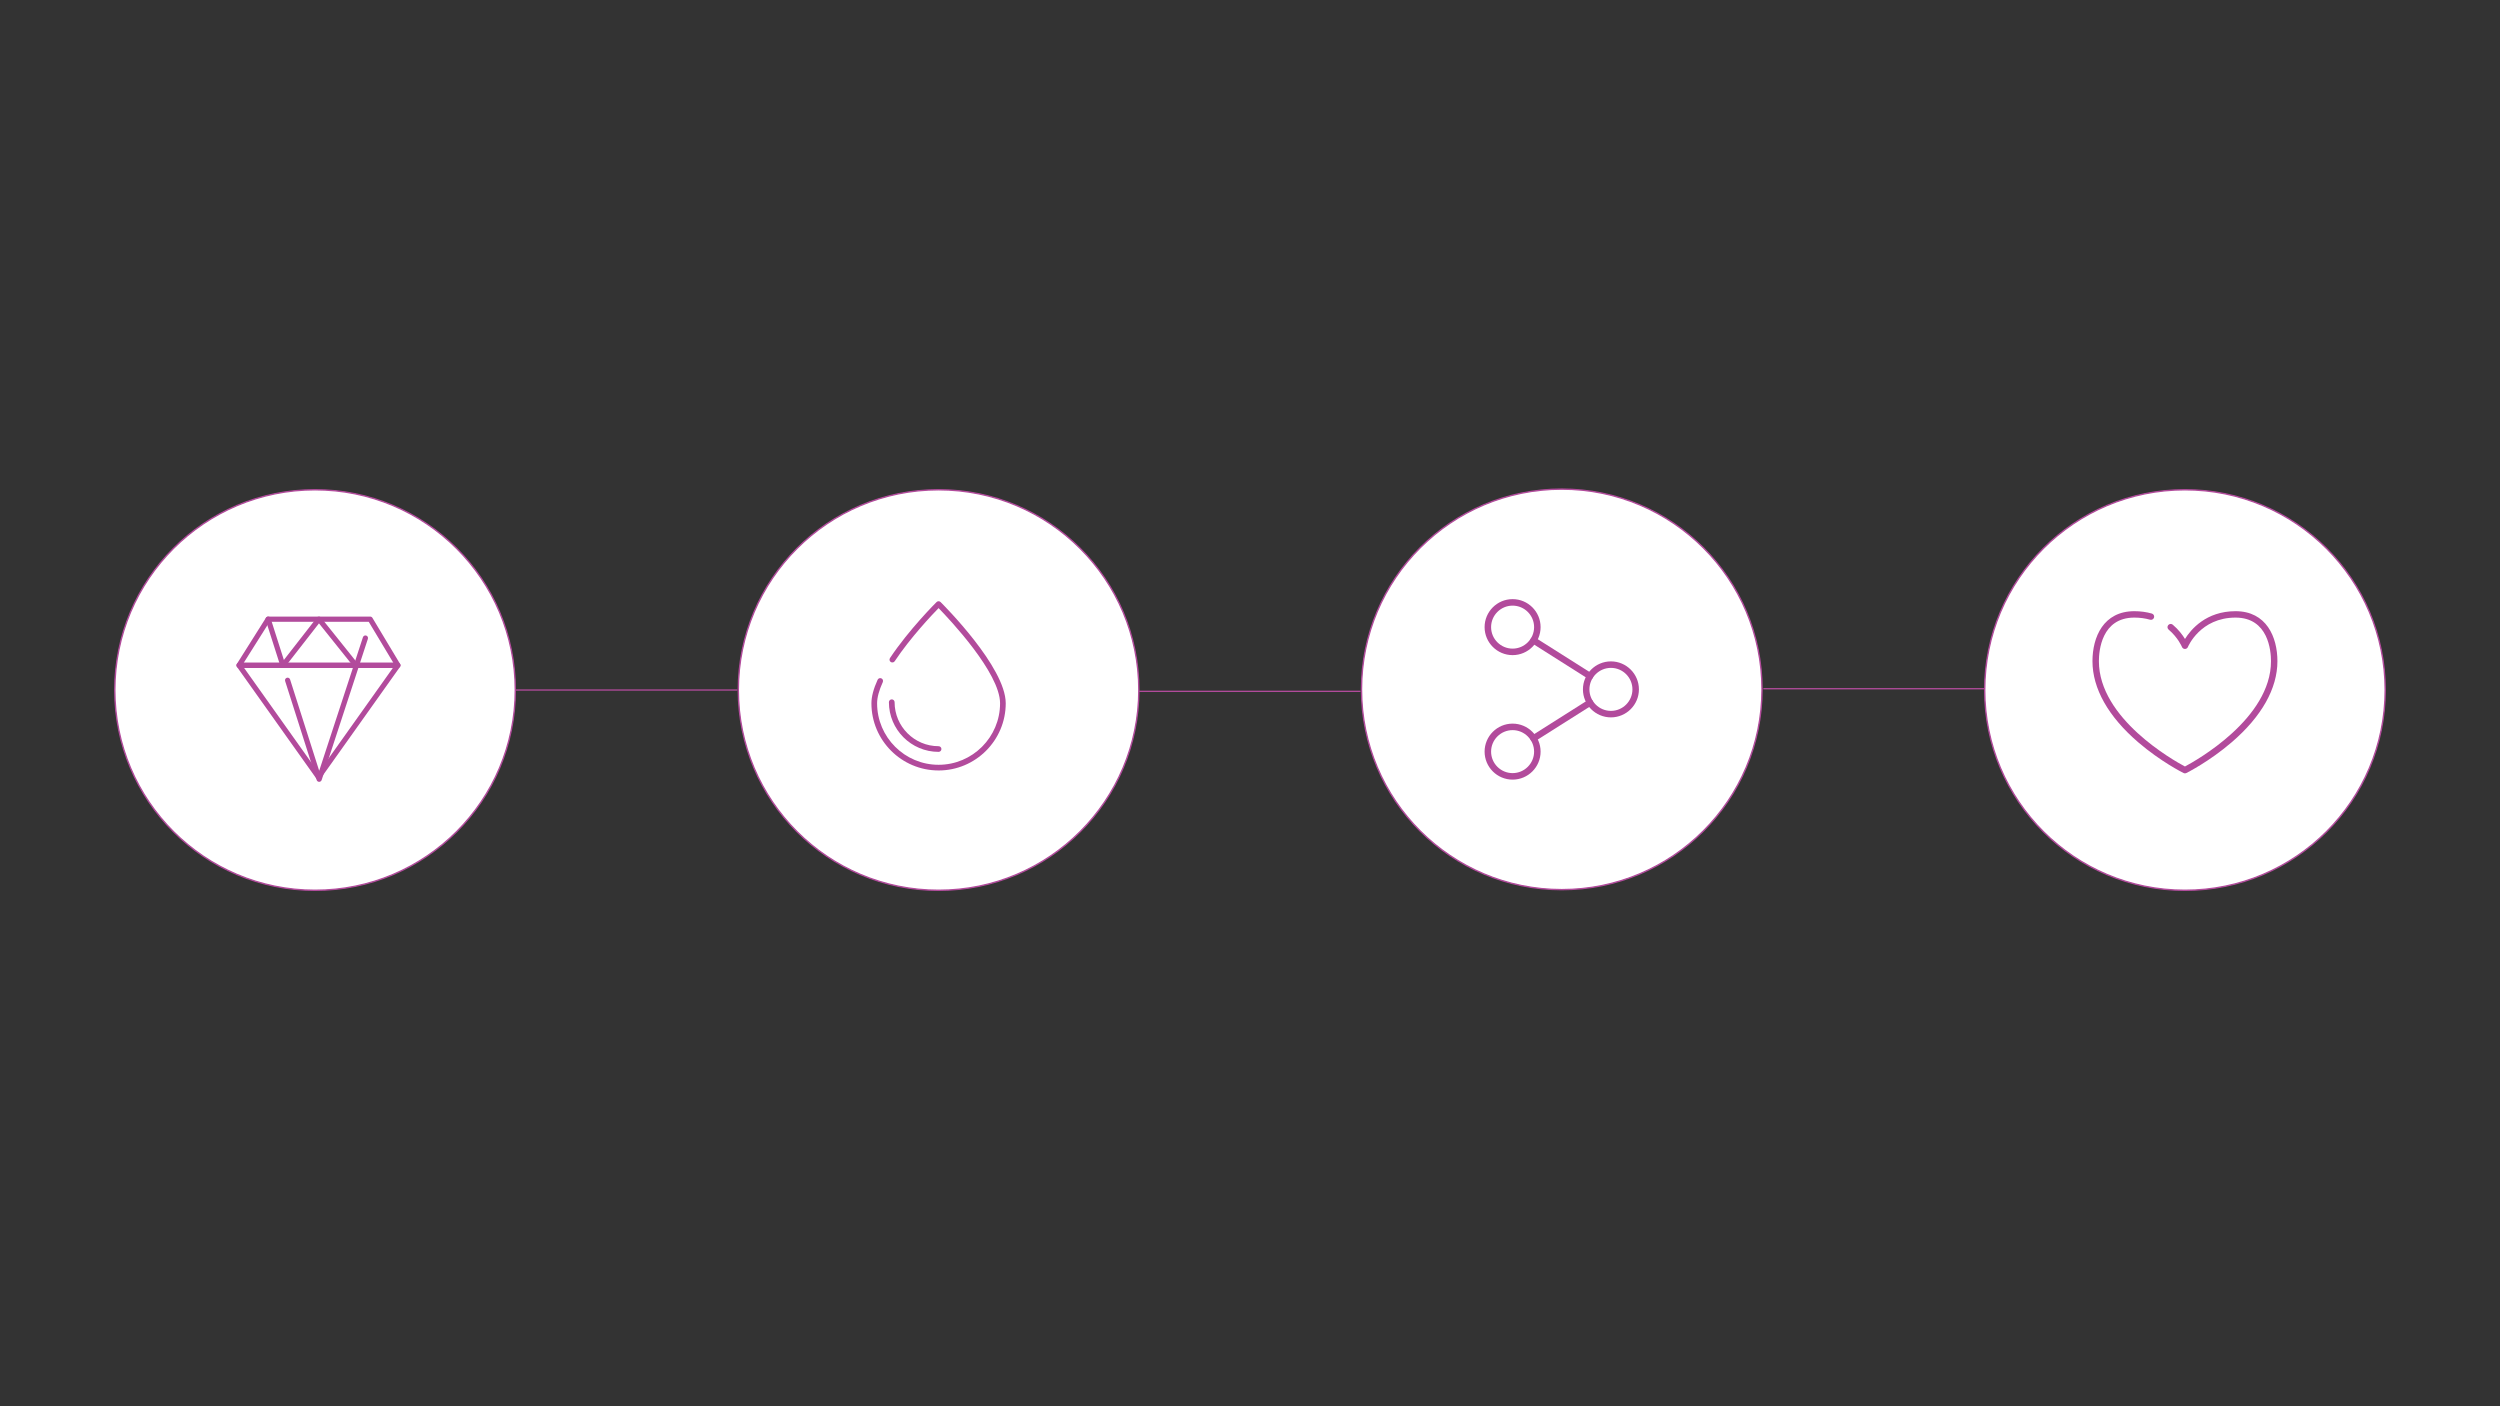 <svg xmlns="http://www.w3.org/2000/svg" xmlns:xlink="http://www.w3.org/1999/xlink" width="1920" viewBox="0 0 1440 810" height="1080" preserveAspectRatio="xMidYMid meet"><rect x="0" y="0" width="1440" height="810" fill="#333333" stroke="none"/><defs><clipPath id="4ad2d65174"><path d="M 784 281.32 L 1015 281.32 L 1015 512.98 L 784 512.98 Z M 784 281.32 " clip-rule="nonzero"></path></clipPath><clipPath id="e4bbff86d2"><path d="M 1014.926 397.086 C 1014.926 460.785 963.281 512.434 899.578 512.434 C 835.879 512.434 784.223 460.785 784.223 397.086 C 784.223 333.383 835.867 281.73 899.57 281.73 C 963.273 281.73 1014.926 333.375 1014.926 397.086 " clip-rule="nonzero"></path></clipPath><clipPath id="7b0f544528"><path d="M 783.816 281.32 L 1015.477 281.32 L 1015.477 512.98 L 783.816 512.98 Z M 783.816 281.32 " clip-rule="nonzero"></path></clipPath><clipPath id="b20b59ede1"><path d="M 1015.336 397.086 C 1015.336 461.016 963.512 512.848 899.57 512.848 L 899.57 512.441 L 899.57 512.848 C 835.641 512.84 783.816 461.016 783.816 397.086 L 784.223 397.086 L 783.816 397.086 C 783.816 333.145 835.641 281.32 899.57 281.32 L 899.57 281.73 L 899.57 281.32 C 963.504 281.32 1015.336 333.145 1015.336 397.086 L 1014.926 397.086 L 1015.336 397.086 M 1014.508 397.086 C 1014.508 333.602 963.055 282.148 899.57 282.148 C 836.09 282.148 784.641 333.602 784.641 397.086 C 784.641 460.566 836.098 512.016 899.57 512.016 C 963.043 512.016 1014.508 460.559 1014.508 397.078 Z M 1014.508 397.086 " clip-rule="nonzero"></path></clipPath><clipPath id="27594be91b"><path d="M 855.031 345 L 887.777 345 L 887.777 377.914 L 855.031 377.914 Z M 855.031 345 " clip-rule="nonzero"></path></clipPath><clipPath id="f2561db62d"><path d="M 871.258 348.844 C 864.43 348.844 858.871 354.402 858.871 361.223 C 858.871 368.039 864.43 373.605 871.258 373.605 C 878.082 373.605 883.641 368.051 883.641 361.223 C 883.641 354.395 878.082 348.844 871.258 348.844 M 871.258 377.355 C 862.367 377.355 855.129 370.121 855.129 361.223 C 855.129 352.324 862.367 345.098 871.258 345.098 C 880.145 345.098 887.383 352.332 887.383 361.223 C 887.383 370.113 880.145 377.355 871.258 377.355 " clip-rule="nonzero"></path></clipPath><clipPath id="8b3a1078de"><path d="M 911.516 380.367 L 944.258 380.367 L 944.258 413.93 L 911.516 413.93 Z M 911.516 380.367 " clip-rule="nonzero"></path></clipPath><clipPath id="9a7320b21e"><path d="M 927.895 384.699 C 921.066 384.699 915.508 390.258 915.508 397.086 C 915.508 403.91 921.066 409.469 927.895 409.469 C 934.723 409.469 940.281 403.91 940.281 397.086 C 940.281 390.258 934.723 384.699 927.895 384.699 M 927.895 413.211 C 918.996 413.211 911.77 405.973 911.77 397.086 C 911.77 388.195 919.004 380.957 927.895 380.957 C 936.785 380.957 944.02 388.195 944.02 397.086 C 944.02 405.973 936.785 413.211 927.895 413.211 " clip-rule="nonzero"></path></clipPath><clipPath id="63a6ee3aee"><path d="M 855.031 416.387 L 887.777 416.387 L 887.777 449.129 L 855.031 449.129 Z M 855.031 416.387 " clip-rule="nonzero"></path></clipPath><clipPath id="e35c736641"><path d="M 871.258 420.555 C 864.43 420.555 858.871 426.113 858.871 432.938 C 858.871 439.766 864.43 445.316 871.258 445.316 C 878.082 445.316 883.641 439.758 883.641 432.938 C 883.641 426.121 878.082 420.555 871.258 420.555 M 871.258 449.066 C 862.367 449.066 855.129 441.828 855.129 432.938 C 855.129 424.047 862.367 416.805 871.258 416.805 C 880.145 416.805 887.383 424.039 887.383 432.938 C 887.383 441.836 880.145 449.066 871.258 449.066 " clip-rule="nonzero"></path></clipPath><clipPath id="45b23f0821"><path d="M 881 366.453 L 918 366.453 L 918 391.828 L 881 391.828 Z M 881 366.453 " clip-rule="nonzero"></path></clipPath><clipPath id="ba5d371dad"><path d="M 915.852 391.328 C 915.508 391.328 915.164 391.238 914.855 391.043 L 882.309 370.441 C 881.43 369.883 881.168 368.73 881.727 367.852 C 882.281 366.977 883.438 366.715 884.312 367.273 L 916.859 387.875 C 917.734 388.434 917.996 389.586 917.441 390.461 C 917.09 391.027 916.477 391.34 915.852 391.34 " clip-rule="nonzero"></path></clipPath><clipPath id="e3142034a0"><path d="M 881 402.473 L 918 402.473 L 918 427.848 L 881 427.848 Z M 881 402.473 " clip-rule="nonzero"></path></clipPath><clipPath id="9309d5551b"><path d="M 883.305 427.184 C 882.684 427.184 882.078 426.871 881.719 426.309 C 881.16 425.434 881.422 424.277 882.301 423.723 L 914.855 403.117 C 915.73 402.562 916.883 402.824 917.441 403.699 C 917.996 404.574 917.734 405.73 916.859 406.285 L 884.305 426.891 C 883.992 427.086 883.648 427.184 883.305 427.184 " clip-rule="nonzero"></path></clipPath><clipPath id="f673bf84d3"><path d="M 1143 282 L 1374 282 L 1374 513 L 1143 513 Z M 1143 282 " clip-rule="nonzero"></path></clipPath><clipPath id="2ebca49b4e"><path d="M 1373.883 397.461 C 1373.883 461.16 1322.238 512.809 1258.535 512.809 C 1194.832 512.809 1143.18 461.16 1143.18 397.461 C 1143.18 333.758 1194.824 282.105 1258.527 282.105 C 1322.23 282.105 1373.883 333.75 1373.883 397.461 " clip-rule="nonzero"></path></clipPath><clipPath id="6462883daa"><path d="M 1142.77 281.695 L 1374.434 281.695 L 1374.434 513.355 L 1142.77 513.355 Z M 1142.77 281.695 " clip-rule="nonzero"></path></clipPath><clipPath id="15111a2c0b"><path d="M 1374.293 397.461 C 1374.293 461.391 1322.469 513.223 1258.527 513.223 L 1258.527 512.816 L 1258.527 513.223 C 1194.598 513.215 1142.77 461.391 1142.77 397.461 L 1143.18 397.461 L 1142.77 397.461 C 1142.77 333.52 1194.598 281.695 1258.527 281.695 L 1258.527 282.105 L 1258.527 281.695 C 1322.461 281.695 1374.293 333.52 1374.293 397.461 L 1373.883 397.461 L 1374.293 397.461 M 1373.465 397.461 C 1373.465 333.977 1322.008 282.523 1258.527 282.523 C 1195.047 282.523 1143.598 333.977 1143.598 397.461 C 1143.598 460.941 1195.055 512.391 1258.527 512.391 C 1322 512.391 1373.465 460.934 1373.465 397.453 Z M 1373.465 397.461 " clip-rule="nonzero"></path></clipPath><clipPath id="13f9e23a2c"><path d="M 1205 352 L 1312 352 L 1312 446 L 1205 446 Z M 1205 352 " clip-rule="nonzero"></path></clipPath><clipPath id="6dba0d1f1b"><path d="M 1258.527 445.445 C 1258.242 445.445 1257.965 445.379 1257.703 445.25 C 1257.168 444.988 1244.488 438.617 1231.613 427.559 C 1214.375 412.75 1205.262 396.59 1205.262 380.844 C 1205.262 366.918 1211.598 352.043 1229.387 352.043 C 1232.914 352.043 1236.305 352.504 1239.465 353.402 C 1240.445 353.68 1241.012 354.703 1240.73 355.688 C 1240.453 356.668 1239.43 357.234 1238.449 356.957 C 1235.625 356.145 1232.57 355.734 1229.387 355.734 C 1210.438 355.734 1208.961 374.949 1208.961 380.836 C 1208.961 413.906 1251.996 438.027 1258.527 441.5 C 1265.059 438.027 1308.094 413.871 1308.094 380.836 C 1308.094 374.949 1306.621 355.734 1287.668 355.734 C 1267.297 355.734 1260.305 372.484 1260.238 372.648 C 1259.961 373.344 1259.281 373.801 1258.527 373.801 C 1257.773 373.801 1257.094 373.344 1256.816 372.648 C 1256.801 372.598 1254.574 367.262 1249.121 362.645 C 1248.344 361.98 1248.246 360.82 1248.91 360.043 C 1249.574 359.266 1250.734 359.164 1251.512 359.828 C 1254.91 362.703 1257.176 365.797 1258.551 368.039 C 1261.949 362.562 1270.699 352.043 1287.68 352.043 C 1305.457 352.043 1311.793 366.918 1311.793 380.844 C 1311.793 396.594 1302.684 412.742 1285.441 427.559 C 1272.566 438.625 1259.887 444.988 1259.355 445.25 C 1259.094 445.379 1258.816 445.445 1258.527 445.445 " clip-rule="nonzero"></path></clipPath><clipPath id="84a69e0238"><path d="M 66 282 L 297 282 L 297 513 L 66 513 Z M 66 282 " clip-rule="nonzero"></path></clipPath><clipPath id="94201f4423"><path d="M 296.82 397.461 C 296.82 461.16 245.176 512.809 181.473 512.809 C 117.77 512.809 66.117 461.16 66.117 397.461 C 66.117 333.758 117.762 282.105 181.465 282.105 C 245.168 282.105 296.82 333.75 296.82 397.461 " clip-rule="nonzero"></path></clipPath><clipPath id="c4ffb95743"><path d="M 65.707 281.695 L 297.367 281.695 L 297.367 513.355 L 65.707 513.355 Z M 65.707 281.695 " clip-rule="nonzero"></path></clipPath><clipPath id="a58dbf3f49"><path d="M 297.23 397.461 C 297.23 461.391 245.402 513.223 181.465 513.223 L 181.465 512.816 L 181.465 513.223 C 117.531 513.215 65.707 461.391 65.707 397.461 L 66.117 397.461 L 65.707 397.461 C 65.707 333.52 117.531 281.695 181.465 281.695 L 181.465 282.105 L 181.465 281.695 C 245.395 281.695 297.23 333.52 297.23 397.461 L 296.82 397.461 L 297.23 397.461 M 296.402 397.461 C 296.402 333.977 244.945 282.523 181.465 282.523 C 117.984 282.523 66.535 333.977 66.535 397.461 C 66.535 460.941 117.992 512.391 181.465 512.391 C 244.938 512.391 296.402 460.934 296.402 397.453 Z M 296.402 397.461 " clip-rule="nonzero"></path></clipPath><clipPath id="9d5f30719f"><path d="M 136.105 355 L 231 355 L 231 384.836 L 136.105 384.836 Z M 136.105 355 " clip-rule="nonzero"></path></clipPath><clipPath id="5f42517144"><path d="M 140.41 381.734 L 226.543 381.734 L 212.383 358.145 L 155.277 358.145 Z M 229.203 384.73 C 229.203 384.73 229.195 384.73 229.195 384.73 L 137.695 384.73 C 137.145 384.73 136.648 384.438 136.383 383.953 C 136.121 383.469 136.141 382.887 136.426 382.43 L 153.184 355.844 C 153.461 355.41 153.934 355.148 154.449 355.148 L 213.227 355.148 C 213.75 355.148 214.242 355.426 214.512 355.875 L 230.383 382.316 C 230.578 382.57 230.695 382.887 230.695 383.234 C 230.695 384.059 230.023 384.73 229.195 384.73 " clip-rule="nonzero"></path></clipPath><clipPath id="8e477b1fb2"><path d="M 136.105 381.562 L 231 381.562 L 231 449.504 L 136.105 449.504 Z M 136.105 381.562 " clip-rule="nonzero"></path></clipPath><clipPath id="dfd6d5f2ca"><path d="M 140.602 384.73 L 183.445 445.02 L 226.289 384.73 Z M 183.445 449.105 C 182.961 449.105 182.504 448.867 182.227 448.473 L 136.473 384.102 C 136.148 383.641 136.105 383.043 136.359 382.543 C 136.613 382.047 137.129 381.734 137.695 381.734 L 229.188 381.734 C 229.746 381.734 230.262 382.047 230.516 382.543 C 230.77 383.043 230.727 383.641 230.406 384.102 L 184.664 448.465 C 184.387 448.859 183.93 449.098 183.445 449.098 " clip-rule="nonzero"></path></clipPath><clipPath id="0514c48805"><path d="M 152.477 355 L 164.758 355 L 164.758 384.836 L 152.477 384.836 Z M 152.477 355 " clip-rule="nonzero"></path></clipPath><clipPath id="abe61e0750"><path d="M 162.914 384.68 C 162.285 384.68 161.695 384.273 161.492 383.641 L 153.027 357.094 C 152.773 356.309 153.207 355.465 154 355.211 C 154.793 354.957 155.629 355.391 155.883 356.188 L 164.34 382.727 C 164.594 383.512 164.16 384.355 163.363 384.609 C 163.219 384.656 163.062 384.68 162.906 384.68 " clip-rule="nonzero"></path></clipPath><clipPath id="c66011c739"><path d="M 164 366 L 212 366 L 212 451 L 164 451 Z M 164 366 " clip-rule="nonzero"></path></clipPath><clipPath id="cb62ef05de"><path d="M 183.84 450.34 L 183.828 450.34 C 183.184 450.34 182.609 449.914 182.406 449.301 L 164.234 392.285 C 163.98 391.5 164.422 390.656 165.207 390.402 C 165.992 390.148 166.836 390.582 167.09 391.379 L 183.855 443.973 L 209.051 367.039 C 209.312 366.254 210.156 365.828 210.941 366.082 C 211.727 366.336 212.152 367.188 211.898 367.973 L 185.262 449.309 C 185.059 449.922 184.484 450.34 183.84 450.34 " clip-rule="nonzero"></path></clipPath><clipPath id="3e0b5d3045"><path d="M 161 355 L 207 355 L 207 384.836 L 161 384.836 Z M 161 355 " clip-rule="nonzero"></path></clipPath><clipPath id="92912f8132"><path d="M 163.062 384.641 C 162.742 384.641 162.414 384.535 162.145 384.32 C 161.492 383.812 161.375 382.871 161.883 382.219 L 182.527 355.719 C 182.809 355.359 183.242 355.148 183.699 355.148 C 184.141 355.137 184.59 355.352 184.879 355.711 L 206.094 382.211 C 206.609 382.855 206.512 383.797 205.867 384.312 C 205.219 384.828 204.277 384.723 203.762 384.082 L 183.723 359.059 L 164.242 384.059 C 163.945 384.438 163.504 384.633 163.062 384.633 " clip-rule="nonzero"></path></clipPath><clipPath id="b442d41365"><path d="M 425 282 L 656 282 L 656 513 L 425 513 Z M 425 282 " clip-rule="nonzero"></path></clipPath><clipPath id="eaa700537b"><path d="M 655.969 397.461 C 655.969 461.16 604.324 512.809 540.621 512.809 C 476.922 512.809 425.266 461.16 425.266 397.461 C 425.266 333.758 476.914 282.105 540.613 282.105 C 604.316 282.105 655.969 333.75 655.969 397.461 " clip-rule="nonzero"></path></clipPath><clipPath id="153599ba2d"><path d="M 424.859 281.695 L 656.52 281.695 L 656.52 513.355 L 424.859 513.355 Z M 424.859 281.695 " clip-rule="nonzero"></path></clipPath><clipPath id="4d123a43aa"><path d="M 656.379 397.461 C 656.379 461.391 604.555 513.223 540.613 513.223 L 540.613 512.816 L 540.613 513.223 C 476.684 513.215 424.859 461.391 424.859 397.461 L 425.266 397.461 L 424.859 397.461 C 424.859 333.52 476.684 281.695 540.613 281.695 L 540.613 282.105 L 540.613 281.695 C 604.547 281.695 656.379 333.52 656.379 397.461 L 655.969 397.461 L 656.379 397.461 M 655.555 397.461 C 655.555 333.977 604.098 282.523 540.613 282.523 C 477.133 282.523 425.684 333.977 425.684 397.461 C 425.684 460.941 477.141 512.391 540.613 512.391 C 604.09 512.391 655.555 460.934 655.555 397.453 Z M 655.555 397.461 " clip-rule="nonzero"></path></clipPath><clipPath id="9c8a0ed292"><path d="M 501.805 346 L 579.57 346 L 579.57 444 L 501.805 444 Z M 501.805 346 " clip-rule="nonzero"></path></clipPath><clipPath id="7d0c76dfa7"><path d="M 540.613 443.785 C 519.289 443.785 501.938 426.43 501.938 405.105 C 501.938 401.289 503.141 396.73 505.504 391.551 C 505.883 390.73 506.848 390.371 507.676 390.738 C 508.5 391.105 508.855 392.082 508.484 392.906 C 506.316 397.656 505.211 401.758 505.211 405.105 C 505.211 424.629 521.102 440.516 540.621 440.516 C 560.145 440.516 576.035 424.629 576.035 405.105 C 576.035 387.547 546.836 356.637 540.621 350.27 C 536.816 354.164 524.391 367.27 515.352 380.859 C 514.855 381.613 513.84 381.816 513.086 381.316 C 512.332 380.816 512.129 379.801 512.629 379.051 C 523.547 362.613 539.305 346.938 539.469 346.781 C 540.105 346.148 541.129 346.148 541.77 346.781 C 543.301 348.305 579.301 384.207 579.301 405.113 C 579.301 426.438 561.945 443.793 540.621 443.793 " clip-rule="nonzero"></path></clipPath><clipPath id="776eab769d"><path d="M 512 402.027 L 542.734 402.027 L 542.734 433.133 L 512 433.133 Z M 512 402.027 " clip-rule="nonzero"></path></clipPath><clipPath id="305bc151e3"><path d="M 540.613 433.078 C 524.84 433.078 512.012 420.242 512.012 404.465 C 512.012 403.566 512.742 402.836 513.652 402.836 C 514.559 402.836 515.289 403.566 515.289 404.465 C 515.289 418.441 526.656 429.809 540.621 429.809 C 541.523 429.809 542.262 430.539 542.262 431.438 C 542.262 432.34 541.531 433.078 540.621 433.078 " clip-rule="nonzero"></path></clipPath></defs><g clip-path="url(#4ad2d65174)"><g clip-path="url(#e4bbff86d2)"><path fill="#ffffff" d="M 779.723 277.227 L 1019.57 277.227 L 1019.57 517.074 L 779.723 517.074 Z M 779.723 277.227 " fill-opacity="1" fill-rule="nonzero"></path></g></g><g clip-path="url(#7b0f544528)"><g clip-path="url(#b20b59ede1)"><path fill="#b24b9c" d="M 779.723 277.227 L 1019.57 277.227 L 1019.57 517.074 L 779.723 517.074 Z M 779.723 277.227 " fill-opacity="1" fill-rule="nonzero"></path></g></g><g clip-path="url(#27594be91b)"><g clip-path="url(#f2561db62d)"><path fill="#b24b9c" d="M 779.723 277.227 L 1019.57 277.227 L 1019.57 517.074 L 779.723 517.074 Z M 779.723 277.227 " fill-opacity="1" fill-rule="nonzero"></path></g></g><g clip-path="url(#8b3a1078de)"><g clip-path="url(#9a7320b21e)"><path fill="#b24b9c" d="M 779.723 277.227 L 1019.57 277.227 L 1019.57 517.074 L 779.723 517.074 Z M 779.723 277.227 " fill-opacity="1" fill-rule="nonzero"></path></g></g><g clip-path="url(#63a6ee3aee)"><g clip-path="url(#e35c736641)"><path fill="#b24b9c" d="M 779.723 277.227 L 1019.57 277.227 L 1019.57 517.074 L 779.723 517.074 Z M 779.723 277.227 " fill-opacity="1" fill-rule="nonzero"></path></g></g><g clip-path="url(#45b23f0821)"><g clip-path="url(#ba5d371dad)"><path fill="#b24b9c" d="M 779.723 277.227 L 1019.57 277.227 L 1019.57 517.074 L 779.723 517.074 Z M 779.723 277.227 " fill-opacity="1" fill-rule="nonzero"></path></g></g><g clip-path="url(#e3142034a0)"><g clip-path="url(#9309d5551b)"><path fill="#b24b9c" d="M 779.723 277.227 L 1019.57 277.227 L 1019.57 517.074 L 779.723 517.074 Z M 779.723 277.227 " fill-opacity="1" fill-rule="nonzero"></path></g></g><g clip-path="url(#f673bf84d3)"><g clip-path="url(#2ebca49b4e)"><path fill="#ffffff" d="M 1138.68 277.602 L 1378.523 277.602 L 1378.523 517.449 L 1138.68 517.449 Z M 1138.68 277.602 " fill-opacity="1" fill-rule="nonzero"></path></g></g><g clip-path="url(#6462883daa)"><g clip-path="url(#15111a2c0b)"><path fill="#b24b9c" d="M 1138.68 277.602 L 1378.523 277.602 L 1378.523 517.449 L 1138.68 517.449 Z M 1138.68 277.602 " fill-opacity="1" fill-rule="nonzero"></path></g></g><g clip-path="url(#13f9e23a2c)"><g clip-path="url(#6dba0d1f1b)"><path fill="#b24b9c" d="M 1138.68 277.602 L 1378.523 277.602 L 1378.523 517.449 L 1138.68 517.449 Z M 1138.68 277.602 " fill-opacity="1" fill-rule="nonzero"></path></g></g><g clip-path="url(#84a69e0238)"><g clip-path="url(#94201f4423)"><path fill="#ffffff" d="M 61.613 277.602 L 301.461 277.602 L 301.461 517.449 L 61.613 517.449 Z M 61.613 277.602 " fill-opacity="1" fill-rule="nonzero"></path></g></g><g clip-path="url(#c4ffb95743)"><g clip-path="url(#a58dbf3f49)"><path fill="#b24b9c" d="M 61.613 277.602 L 301.461 277.602 L 301.461 517.449 L 61.613 517.449 Z M 61.613 277.602 " fill-opacity="1" fill-rule="nonzero"></path></g></g><g clip-path="url(#9d5f30719f)"><g clip-path="url(#5f42517144)"><path fill="#b24b9c" d="M 61.613 277.602 L 301.461 277.602 L 301.461 517.449 L 61.613 517.449 Z M 61.613 277.602 " fill-opacity="1" fill-rule="nonzero"></path></g></g><g clip-path="url(#8e477b1fb2)"><g clip-path="url(#dfd6d5f2ca)"><path fill="#b24b9c" d="M 61.613 277.602 L 301.461 277.602 L 301.461 517.449 L 61.613 517.449 Z M 61.613 277.602 " fill-opacity="1" fill-rule="nonzero"></path></g></g><g clip-path="url(#0514c48805)"><g clip-path="url(#abe61e0750)"><path fill="#b24b9c" d="M 61.613 277.602 L 301.461 277.602 L 301.461 517.449 L 61.613 517.449 Z M 61.613 277.602 " fill-opacity="1" fill-rule="nonzero"></path></g></g><g clip-path="url(#c66011c739)"><g clip-path="url(#cb62ef05de)"><path fill="#b24b9c" d="M 61.613 277.602 L 301.461 277.602 L 301.461 517.449 L 61.613 517.449 Z M 61.613 277.602 " fill-opacity="1" fill-rule="nonzero"></path></g></g><g clip-path="url(#3e0b5d3045)"><g clip-path="url(#92912f8132)"><path fill="#b24b9c" d="M 61.613 277.602 L 301.461 277.602 L 301.461 517.449 L 61.613 517.449 Z M 61.613 277.602 " fill-opacity="1" fill-rule="nonzero"></path></g></g><g clip-path="url(#b442d41365)"><g clip-path="url(#eaa700537b)"><path fill="#ffffff" d="M 420.766 277.602 L 660.613 277.602 L 660.613 517.449 L 420.766 517.449 Z M 420.766 277.602 " fill-opacity="1" fill-rule="nonzero"></path></g></g><g clip-path="url(#153599ba2d)"><g clip-path="url(#4d123a43aa)"><path fill="#b24b9c" d="M 420.766 277.602 L 660.613 277.602 L 660.613 517.449 L 420.766 517.449 Z M 420.766 277.602 " fill-opacity="1" fill-rule="nonzero"></path></g></g><g clip-path="url(#9c8a0ed292)"><g clip-path="url(#7d0c76dfa7)"><path fill="#b24b9c" d="M 420.766 277.602 L 660.613 277.602 L 660.613 517.449 L 420.766 517.449 Z M 420.766 277.602 " fill-opacity="1" fill-rule="nonzero"></path></g></g><g clip-path="url(#776eab769d)"><g clip-path="url(#305bc151e3)"><path fill="#b24b9c" d="M 420.766 277.602 L 660.613 277.602 L 660.613 517.449 L 420.766 517.449 Z M 420.766 277.602 " fill-opacity="1" fill-rule="nonzero"></path></g></g><path stroke-linecap="butt" transform="matrix(0.749, 0, -0, 0.75, 297.229, 397.08)" fill="none" stroke-linejoin="miter" d="M 0.002 0.502 L 170.174 0.502 " stroke="#b24b9c" stroke-width="1" stroke-opacity="1" stroke-miterlimit="4"></path><path stroke-linecap="butt" transform="matrix(0.749, 0, -0, 0.75, 656.185, 397.83)" fill="none" stroke-linejoin="miter" d="M -0.002 0.502 L 170.175 0.502 " stroke="#b24b9c" stroke-width="1" stroke-opacity="1" stroke-miterlimit="4"></path><path stroke-linecap="butt" transform="matrix(0.749, 0, -0, 0.75, 1015.679, 396.33)" fill="none" stroke-linejoin="miter" d="M 0.002 0.502 L 170.173 0.502 " stroke="#b24b9c" stroke-width="1" stroke-opacity="1" stroke-miterlimit="4"></path></svg>